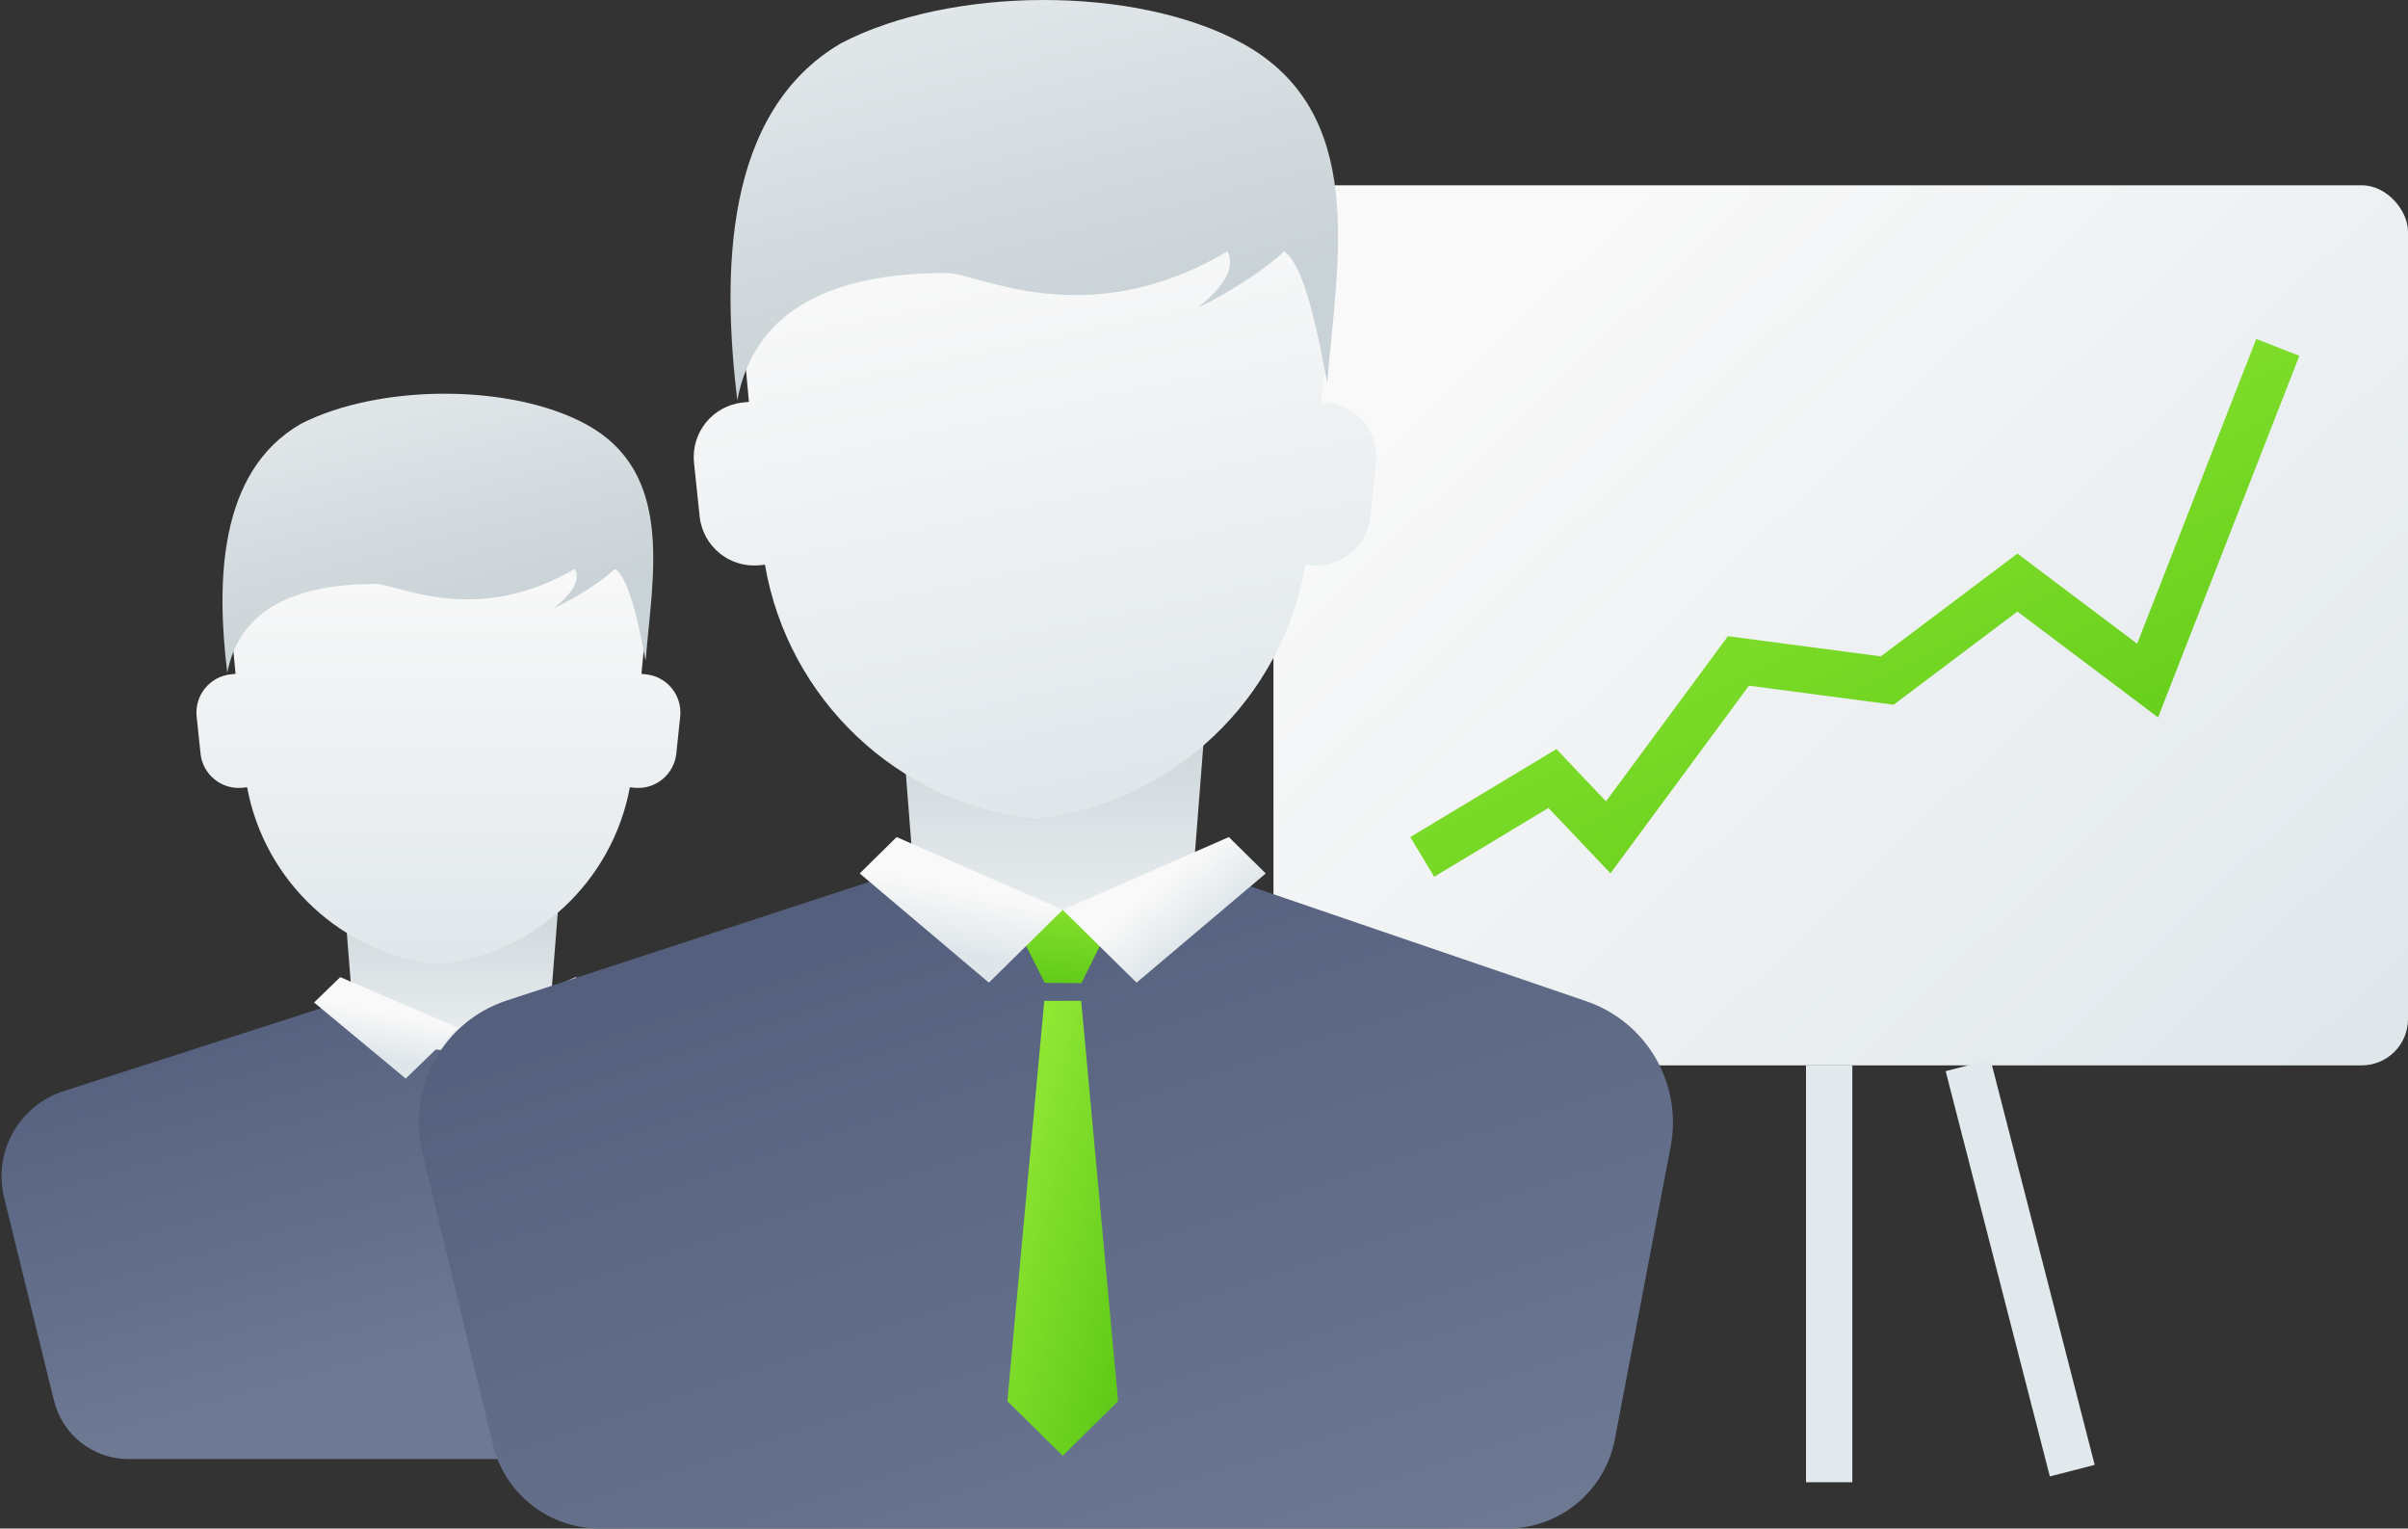 <?xml version="1.0" encoding="UTF-8"?>
<svg width="104px" height="66px" viewBox="0 0 104 66" version="1.1" xmlns="http://www.w3.org/2000/svg" xmlns:xlink="http://www.w3.org/1999/xlink">
    <rect x="0" y="0" width="104" height="66" fill="#333333" stroke="none"/>
    <!-- Generator: Sketch 48 (47235) - http://www.bohemiancoding.com/sketch -->
    <title>Group 12</title>
    <desc>Created with Sketch.</desc>
    <defs>
        <linearGradient x1="10.521%" y1="24.288%" x2="104.219%" y2="100%" id="linearGradient-1">
            <stop stop-color="#F9F9F9" offset="0%"></stop>
            <stop stop-color="#DFE6EA" offset="100%"></stop>
        </linearGradient>
        <linearGradient x1="10.025%" y1="0%" x2="92.919%" y2="100%" id="linearGradient-2">
            <stop stop-color="#99ED39" offset="0%"></stop>
            <stop stop-color="#84E02D" offset="33.807%"></stop>
            <stop stop-color="#5CC816" offset="100%"></stop>
        </linearGradient>
        <linearGradient x1="50%" y1="10.617%" x2="50%" y2="93.759%" id="linearGradient-3">
            <stop stop-color="#C9D2D6" offset="0%"></stop>
            <stop stop-color="#EBEFF1" offset="100%"></stop>
        </linearGradient>
        <polygon id="path-4" points="1.13 0 10.739 0 10.174 7.119 13.565 9.31 0 9.31 1.696 7.119"></polygon>
        <linearGradient x1="64.773%" y1="70.04%" x2="14.37%" y2="-20.927%" id="linearGradient-6">
            <stop stop-color="#6E7A94" offset="0%"></stop>
            <stop stop-color="#4C5876" offset="100%"></stop>
        </linearGradient>
        <path d="M2.753,3.824 L14.644,-1.77635684e-15 L14.928,0.264 C17.622,2.769 21.828,2.652 24.378,-1.77635684e-15 L35.827,3.849 C37.665,4.467 38.763,6.351 38.393,8.255 L36.692,17.028 C36.389,18.588 35.023,19.714 33.434,19.714 L5.553,19.714 C4.026,19.714 2.696,18.672 2.331,17.189 L0.179,8.433 C-0.307,6.459 0.818,4.446 2.753,3.824 Z" id="path-7"></path>
        <linearGradient x1="50%" y1="20.808%" x2="50%" y2="103.484%" id="linearGradient-9">
            <stop stop-color="#F9F9F9" offset="0%"></stop>
            <stop stop-color="#DFE6EA" offset="100%"></stop>
        </linearGradient>
        <linearGradient x1="67.226%" y1="76.751%" x2="25.28%" y2="-27.854%" id="linearGradient-10">
            <stop stop-color="#C9D2D6" offset="0%"></stop>
            <stop stop-color="#EBEFF1" offset="100%"></stop>
        </linearGradient>
        <linearGradient x1="61.483%" y1="38.037%" x2="50%" y2="79.762%" id="linearGradient-11">
            <stop stop-color="#F9F9F9" offset="0%"></stop>
            <stop stop-color="#DFE6EA" offset="100%"></stop>
        </linearGradient>
        <linearGradient x1="53.529%" y1="33.937%" x2="26.431%" y2="57.545%" id="linearGradient-12">
            <stop stop-color="#F9F9F9" offset="0%"></stop>
            <stop stop-color="#DFE6EA" offset="100%"></stop>
        </linearGradient>
        <polygon id="path-13" points="1.594 0 15.145 0 14.348 10.214 19.13 13.357 0 13.357 2.391 10.214"></polygon>
        <linearGradient x1="92.139%" y1="100%" x2="14.37%" y2="-20.927%" id="linearGradient-15">
            <stop stop-color="#6E7A94" offset="0%"></stop>
            <stop stop-color="#4C5876" offset="100%"></stop>
        </linearGradient>
        <path d="M3.893,5.483 L20.652,-3.55271368e-15 L21.045,0.372 C24.829,3.952 30.799,3.786 34.378,0.002 C34.378,0.001 34.379,0.001 34.379,-3.55271368e-15 L50.513,5.518 C53.118,6.409 54.671,9.081 54.156,11.786 L51.744,24.433 C51.318,26.669 49.364,28.286 47.088,28.286 L7.895,28.286 C5.706,28.286 3.801,26.787 3.287,24.659 L0.237,12.038 C-0.441,9.234 1.151,6.38 3.893,5.483 Z" id="path-16"></path>
        <linearGradient x1="50%" y1="20.808%" x2="65.136%" y2="100%" id="linearGradient-18">
            <stop stop-color="#F9F9F9" offset="0%"></stop>
            <stop stop-color="#DFE6EA" offset="100%"></stop>
        </linearGradient>
    </defs>
    <g id="Home---I'm-a-client" stroke="none" stroke-width="1" fill="none" fill-rule="evenodd" transform="translate(-1153, -2986)">
        <g id="Our-services" transform="translate(149, 2849)">
            <g id="corporate-clients" transform="translate(959, 137)">
                <g id="Group-12" transform="translate(45, 0)">
                    <g id="graph" transform="translate(55, 8)">
                        <rect id="Rectangle-24" fill="url(#linearGradient-1)" x="0" y="0" width="49" height="38" rx="2"></rect>
                        <polyline id="Path-5" stroke="url(#linearGradient-2)" stroke-width="2" points="6.426 29 12.049 25.615 14.459 28.154 20.082 20.538 26.508 21.385 32.131 17.154 37.754 21.385 43.377 7"></polyline>
                    </g>
                    <g id="Group-10-Copy-2" transform="translate(0, 17)">
                        <g id="Oval-6-Copy-2" transform="translate(13.565, 19.714)">
                            <mask id="mask-5" fill="white">
                                <use xlink:href="#path-4"></use>
                            </mask>
                            <use id="Mask" fill="url(#linearGradient-3)" xlink:href="#path-4"></use>
                        </g>
                        <g id="Oval-5-Copy-3" transform="translate(0, 26.286)">
                            <mask id="mask-8" fill="white">
                                <use xlink:href="#path-7"></use>
                            </mask>
                            <use id="Mask" fill="url(#linearGradient-6)" xlink:href="#path-7"></use>
                        </g>
                        <g id="Combined-Shape-Copy-6" transform="translate(14.696, 19.714)"></g>
                        <path d="M27.204,16.994 C26.45,21.056 23.112,24.196 18.939,24.643 C14.765,24.196 11.427,21.055 10.673,16.993 L10.484,17.013 C9.573,17.109 8.756,16.448 8.661,15.537 L8.493,13.94 C8.397,13.028 9.058,12.212 9.969,12.116 L10.173,12.095 L10.056,10.856 C9.77,7.819 11.464,4.94 14.258,3.716 C17.241,2.408 20.636,2.408 23.62,3.716 C26.414,4.94 28.108,7.819 27.821,10.856 L27.704,12.096 L27.9,12.116 C28.812,12.212 29.473,13.028 29.377,13.94 L29.209,15.537 C29.113,16.448 28.297,17.109 27.386,17.013 L27.204,16.994 Z" id="Combined-Shape-Copy-7" fill="url(#linearGradient-9)"></path>
                        <path d="M9.816,12.048 C9.353,8.243 9.381,3.371 13.004,1.295 C16.349,-0.409 21.993,-0.454 25.265,1.295 C29.149,3.371 28.187,7.826 27.886,11.5 C27.87,11.696 27.362,8.015 26.556,7.564 C25.981,8.122 24.788,8.852 23.963,9.241 C23.741,9.346 25.265,8.402 24.827,7.564 C20.506,10.08 17.179,8.214 16.228,8.214 C12.447,8.214 10.309,9.492 9.816,12.048 Z" id="Rectangle-21-Copy-5" fill="url(#linearGradient-10)"></path>
                        <polygon id="Path-3" fill="url(#linearGradient-11)" points="19.783 27.381 17.522 29.571 13.565 26.286 14.696 25.19"></polygon>
                        <polygon id="Path-3-Copy" fill="url(#linearGradient-12)" transform="translate(22.891, 27.381) scale(-1, 1) translate(-22.891, -27.381) " points="26 27.381 23.739 29.571 19.783 26.286 20.913 25.19"></polygon>
                    </g>
                    <g id="Group-10-Copy" transform="translate(18, 0)">
                        <g id="Oval-6-Copy-2" transform="translate(19.13, 28.286)">
                            <mask id="mask-14" fill="white">
                                <use xlink:href="#path-13"></use>
                            </mask>
                            <use id="Mask" fill="url(#linearGradient-3)" xlink:href="#path-13"></use>
                        </g>
                        <g id="Oval-5-Copy-3" transform="translate(0, 37.714)">
                            <mask id="mask-17" fill="white">
                                <use xlink:href="#path-16"></use>
                            </mask>
                            <use id="Mask" fill="url(#linearGradient-15)" xlink:href="#path-16"></use>
                        </g>
                        <g id="Combined-Shape-Copy-6" transform="translate(20.725, 28.286)"></g>
                        <path d="M38.379,24.383 C37.385,30.193 32.65,34.71 26.708,35.357 C20.766,34.709 16.031,30.193 15.038,24.382 L14.822,24.405 C13.52,24.542 12.354,23.597 12.217,22.296 L11.974,19.984 C11.837,18.682 12.781,17.516 14.083,17.379 L14.346,17.351 L14.172,15.472 C13.773,11.17 16.16,7.091 20.107,5.331 C24.308,3.458 29.108,3.458 33.31,5.331 C37.257,7.091 39.643,11.17 39.245,15.472 L39.07,17.352 L39.323,17.379 C40.624,17.516 41.569,18.682 41.432,19.984 L41.189,22.296 C41.052,23.597 39.886,24.542 38.584,24.405 L38.379,24.383 Z" id="Combined-Shape-Copy-7" fill="url(#linearGradient-18)"></path>
                        <path d="M13.842,17.286 C13.19,11.826 13.23,4.837 18.339,1.858 C23.056,-0.587 31.016,-0.651 35.63,1.858 C41.107,4.837 39.752,11.229 39.327,16.5 C39.304,16.781 38.588,11.499 37.451,10.853 C36.64,11.653 34.958,12.7 33.794,13.259 C33.48,13.41 35.63,12.056 35.013,10.853 C28.919,14.462 24.227,11.786 22.885,11.786 C17.553,11.786 14.539,13.619 13.842,17.286 Z" id="Rectangle-21-Copy-5" fill="url(#linearGradient-10)"></path>
                        <polygon id="Rectangle-22" fill="url(#linearGradient-2)" transform="translate(27.899, 40.071) rotate(45) translate(-27.899, -40.071) " points="29.026 37.849 30.153 41.183 29.026 42.294 25.644 41.183"></polygon>
                        <polygon id="Rectangle-23" fill="url(#linearGradient-2)" points="27.101 43.214 28.696 43.214 30.29 60.5 27.899 62.857 25.507 60.5"></polygon>
                        <polygon id="Path-3" fill="url(#linearGradient-11)" points="27.899 39.286 24.71 42.429 19.13 37.714 20.725 36.143"></polygon>
                        <polygon id="Path-3-Copy" fill="url(#linearGradient-12)" transform="translate(32.283, 39.286) scale(-1, 1) translate(-32.283, -39.286) " points="36.667 39.286 33.478 42.429 27.899 37.714 29.493 36.143"></polygon>
                    </g>
                    <path d="M85,46 L89.5,63.5" id="Path-7" stroke="#E2E9EC" stroke-width="2"></path>
                    <path d="M79,46 L79,64" id="Path-7-Copy" stroke="#E2E9EC" stroke-width="2"></path>
                </g>
            </g>
        </g>
    </g>
</svg>